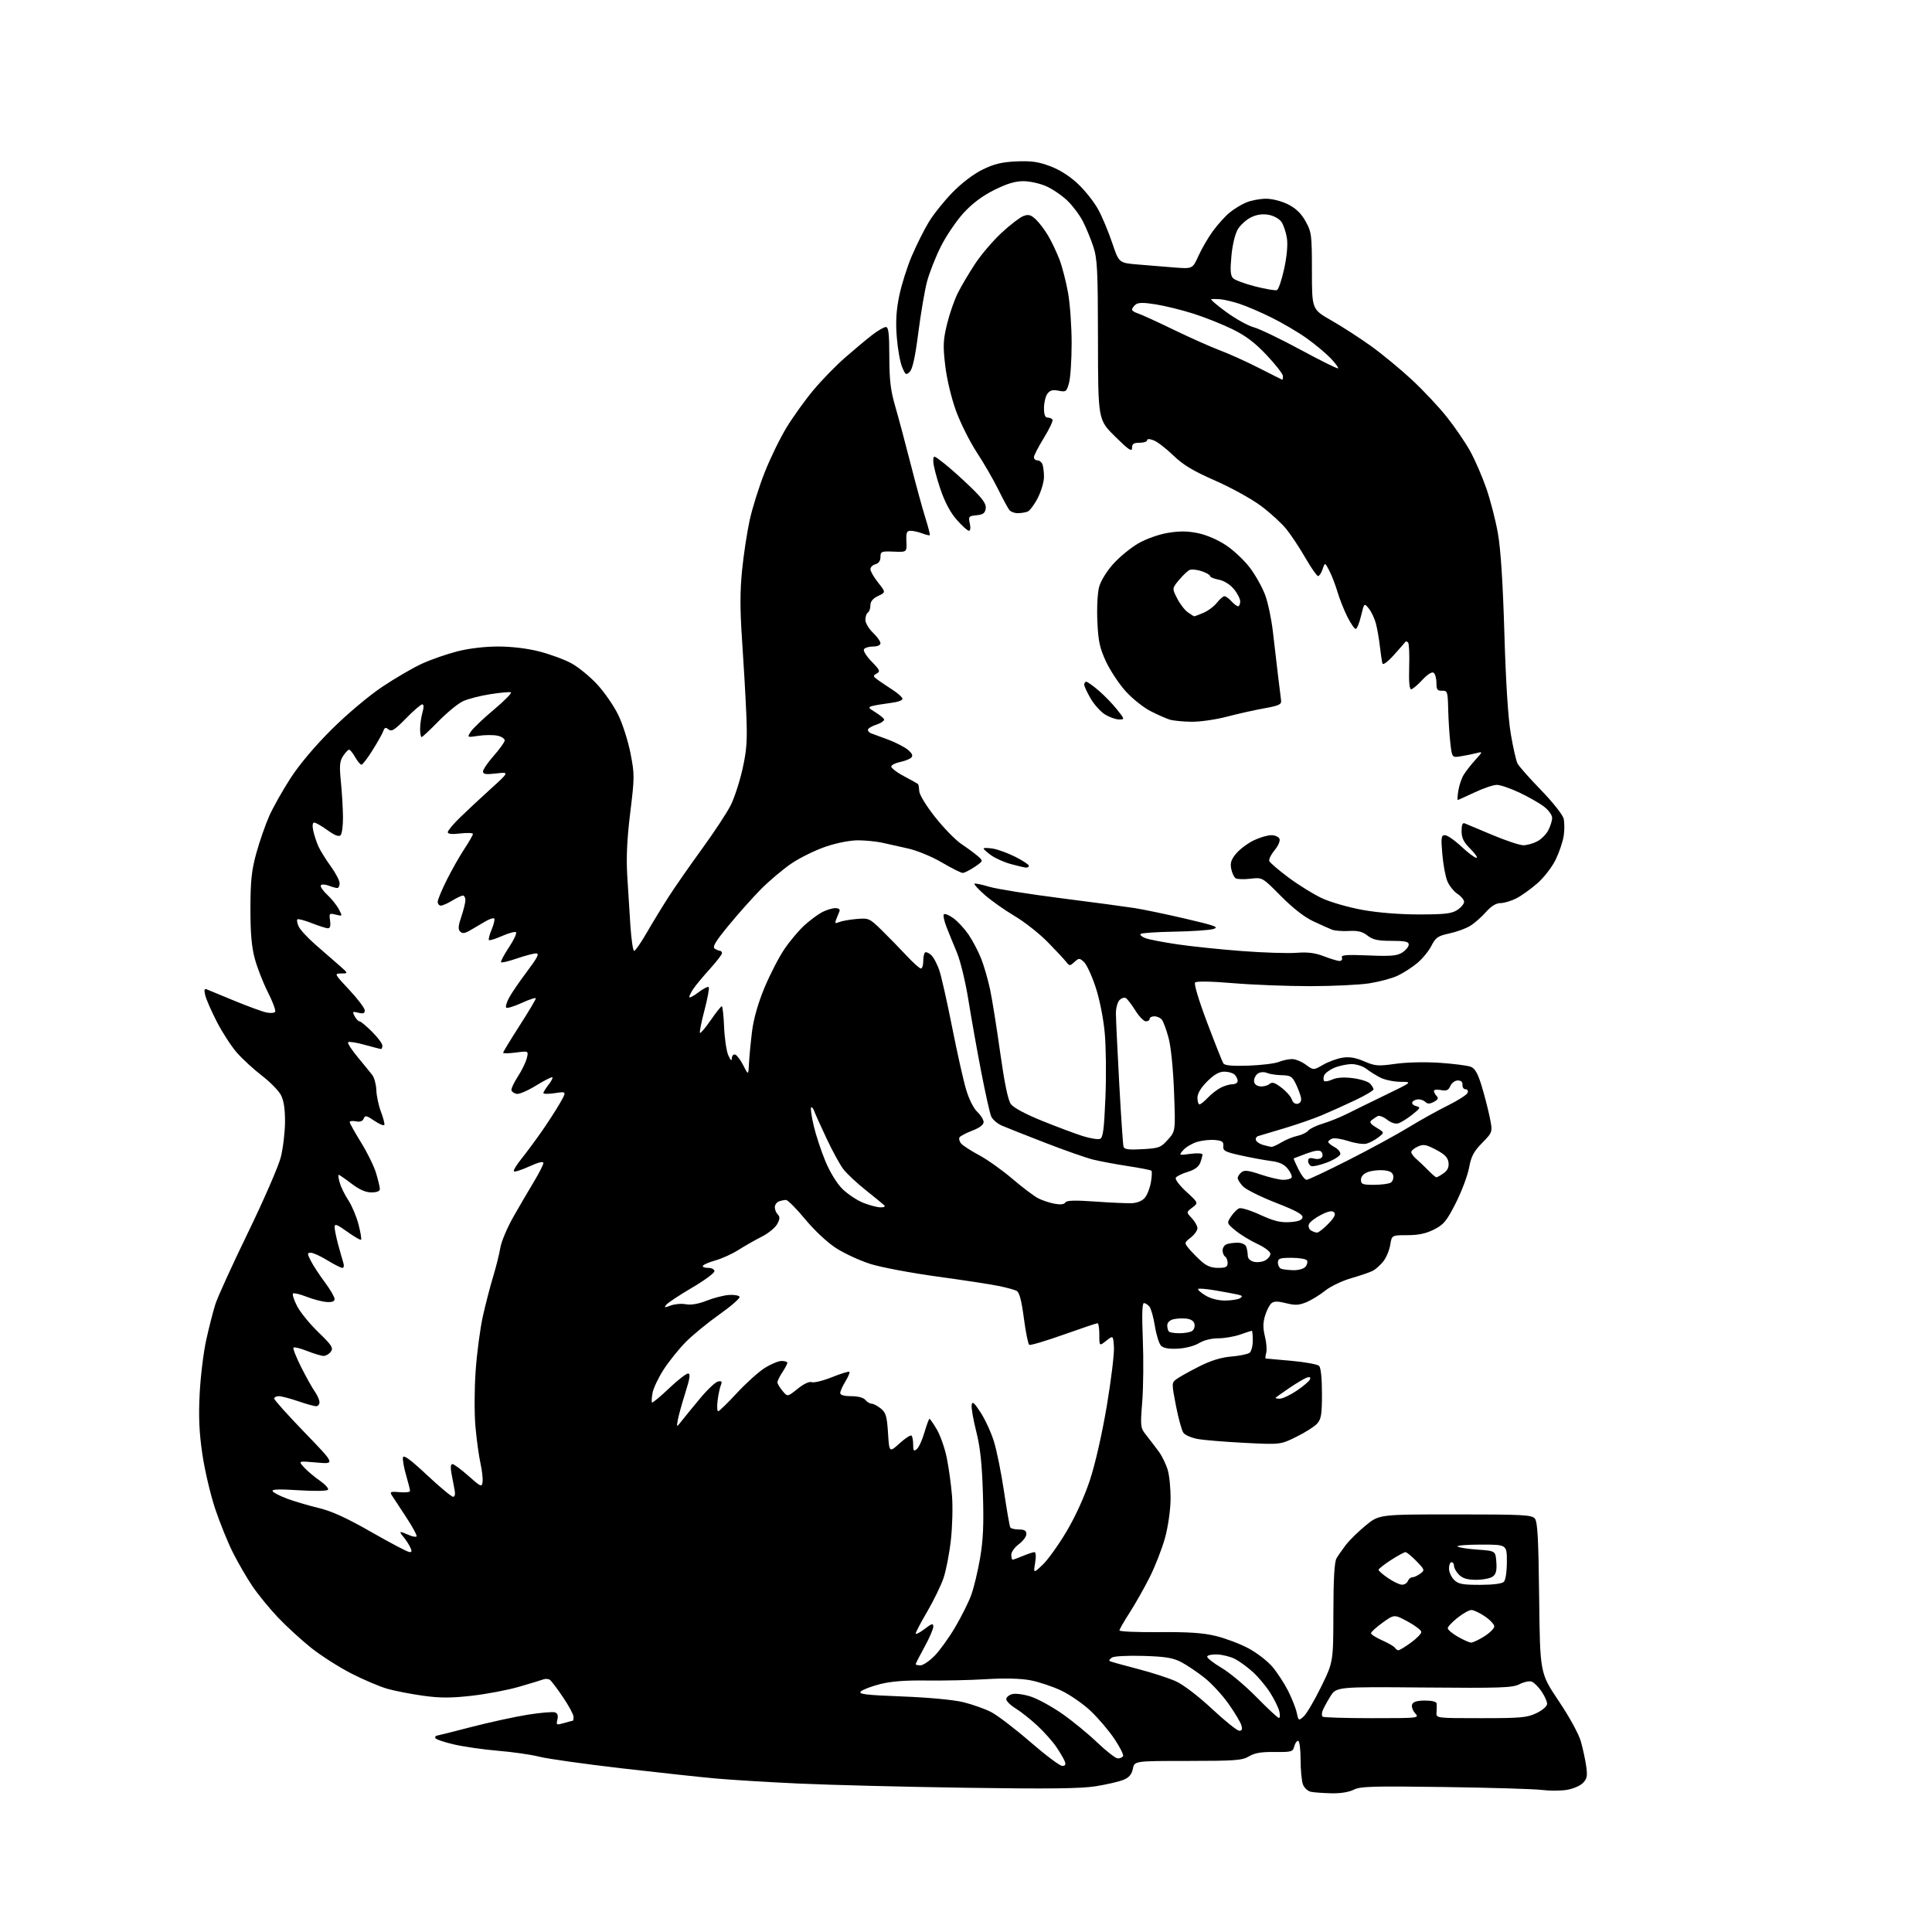 <?xml version="1.0" encoding="UTF-8" standalone="no"?>
<svg 
  version="1.1" 
  xmlns="http://www.w3.org/2000/svg" 
  xmlns:xlink="http://www.w3.org/1999/xlink" 
  xmlns:svg="http://www.w3.org/2000/svg"
  xmlns:rdf="http://www.w3.org/1999/02/22-rdf-syntax-ns#"
  xmlns:cc="http://creativecommons.org/ns#"
  xmlns:dc="http://purl.org/dc/elements/1.1/"
  viewBox="0 0 768 768"
  width="768"
  height="768"
>
<style>svg {background-color: white; }</style>"
<path stroke="none" fill="black" fill-rule="evenodd" d="M529.30,712.86C526.11,712.79 522.46,712.53 521.20,712.29C519.91,712.04 518.47,710.75 517.95,709.36C517.43,707.99 517.00,703.52 517.00,699.43C517.00,695.24 516.57,692.00 516.02,692.00C515.48,692.00 514.78,693.02 514.47,694.26C513.95,696.35 513.38,696.51 506.70,696.44C501.39,696.37 498.71,696.83 496.50,698.17C493.85,699.78 491.03,699.99 472.23,700.00C450.95,700.00 450.95,700.00 450.33,703.11C449.88,705.36 448.84,706.58 446.60,707.51C444.90,708.22 439.95,709.36 435.61,710.06C429.62,711.01 417.02,711.16 383.61,710.66C359.35,710.30 329.60,709.55 317.50,708.99C305.40,708.43 290.55,707.52 284.50,706.98C278.45,706.43 261.57,704.61 247.00,702.92C232.43,701.23 217.80,699.17 214.50,698.34C211.20,697.50 203.78,696.43 198.00,695.96C192.22,695.48 184.24,694.33 180.25,693.40C176.26,692.46 173.00,691.32 173.00,690.85C173.00,690.38 173.20,690.00 173.44,690.00C173.68,690.00 179.86,688.45 187.19,686.55C194.51,684.65 204.70,682.43 209.84,681.61C214.97,680.80 219.84,680.39 220.66,680.70C221.64,681.08 221.95,682.05 221.57,683.57C221.03,685.73 221.18,685.81 224.24,684.93C226.03,684.42 227.60,684.00 227.74,684.00C227.88,684.00 228.00,683.30 228.00,682.45C228.00,681.59 226.12,678.10 223.83,674.70C221.53,671.29 219.17,668.17 218.58,667.76C217.98,667.35 216.82,667.27 216.00,667.58C215.18,667.89 210.82,669.21 206.32,670.52C201.82,671.83 193.35,673.43 187.51,674.09C179.25,675.02 174.95,675.02 168.19,674.08C163.41,673.42 157.03,672.18 154.00,671.33C150.97,670.47 144.48,667.71 139.57,665.19C134.66,662.67 127.46,658.07 123.57,654.95C119.68,651.84 113.77,646.41 110.44,642.90C107.10,639.38 102.55,633.80 100.32,630.50C98.09,627.20 94.61,621.20 92.58,617.16C90.55,613.12 87.36,605.25 85.50,599.66C83.64,594.07 81.36,584.33 80.43,578.00C79.18,569.45 78.90,563.29 79.37,554.00C79.72,547.12 80.90,537.45 82.01,532.50C83.11,527.55 84.72,521.25 85.59,518.50C86.45,515.75 92.29,502.93 98.57,490.00C104.85,477.07 110.72,463.57 111.62,460.00C112.52,456.43 113.27,450.12 113.30,446.00C113.33,440.88 112.81,437.49 111.68,435.31C110.76,433.56 107.36,430.08 104.11,427.59C100.86,425.09 96.40,420.99 94.20,418.49C91.99,415.98 88.40,410.46 86.22,406.22C84.04,401.97 81.95,397.21 81.58,395.62C81.07,393.47 81.22,392.88 82.20,393.29C82.91,393.59 87.86,395.63 93.19,397.83C98.51,400.02 104.21,402.11 105.84,402.46C107.47,402.82 109.07,402.70 109.38,402.19C109.70,401.68 108.39,398.17 106.47,394.38C104.56,390.60 102.21,384.57 101.26,381.00C100.00,376.31 99.53,370.75 99.55,361.00C99.58,349.97 100.01,345.94 101.93,339.00C103.23,334.32 105.54,327.69 107.08,324.25C108.62,320.81 112.43,314.06 115.55,309.25C119.04,303.86 125.30,296.44 131.86,289.93C137.93,283.90 146.54,276.65 151.92,273.04C157.10,269.57 164.26,265.40 167.83,263.78C171.39,262.16 177.69,259.97 181.82,258.92C186.38,257.75 192.72,257.00 198.00,257.00C203.37,257.00 209.63,257.75 214.41,258.98C218.67,260.07 224.40,262.18 227.15,263.68C229.91,265.18 234.49,268.93 237.35,272.01C240.20,275.09 243.96,280.51 245.70,284.06C247.45,287.60 249.66,294.48 250.61,299.35C252.27,307.80 252.27,308.87 250.54,322.95C249.26,333.34 248.91,340.78 249.34,348.10C249.68,353.82 250.25,362.89 250.61,368.25C250.98,373.61 251.64,378.00 252.09,378.00C252.54,378.00 254.80,374.74 257.10,370.75C259.40,366.76 263.31,360.35 265.79,356.50C268.26,352.65 274.21,344.10 279.01,337.50C283.82,330.90 288.96,323.09 290.44,320.15C291.92,317.21 294.05,310.69 295.17,305.65C296.87,298.02 297.11,294.35 296.65,283.50C296.34,276.35 295.59,263.19 294.97,254.25C294.15,242.26 294.15,235.05 294.98,226.75C295.59,220.56 296.95,211.60 297.99,206.84C299.02,202.07 301.71,193.52 303.95,187.84C306.19,182.15 310.15,174.03 312.76,169.78C315.37,165.53 320.16,158.87 323.42,154.98C326.68,151.09 332.30,145.32 335.92,142.16C339.54,138.99 344.36,134.97 346.64,133.20C348.92,131.44 351.40,130.00 352.14,130.00C353.21,130.00 353.50,132.54 353.52,141.75C353.53,151.04 354.02,155.18 355.86,161.50C357.14,165.90 359.90,176.25 362.01,184.50C364.11,192.75 366.75,202.41 367.88,205.96C369.00,209.51 369.77,212.56 369.60,212.74C369.42,212.91 368.06,212.59 366.57,212.03C365.09,211.46 363.03,211.00 362.00,211.00C360.43,211.00 360.15,211.69 360.31,215.25C360.50,219.50 360.50,219.50 355.25,219.28C350.34,219.08 350.00,219.22 350.00,221.42C350.00,222.93 349.28,223.95 348.00,224.29C346.90,224.58 346.00,225.47 346.00,226.27C346.00,227.07 347.38,229.46 349.07,231.59C352.14,235.45 352.14,235.45 349.07,236.91C346.98,237.90 346.00,239.08 346.00,240.62C346.00,241.87 345.55,243.16 345.00,243.50C344.45,243.84 344.00,245.13 344.00,246.37C344.00,247.61 345.35,249.92 347.00,251.50C348.65,253.08 350.00,254.96 350.00,255.69C350.00,256.47 348.82,257.00 347.06,257.00C345.44,257.00 343.81,257.49 343.44,258.09C343.07,258.69 344.44,260.89 346.49,262.98C349.79,266.37 350.01,266.90 348.48,267.75C346.91,268.63 346.96,268.87 349.13,270.40C350.43,271.32 353.04,273.07 354.92,274.29C356.81,275.50 358.52,277.02 358.72,277.65C358.96,278.37 357.11,279.05 353.80,279.47C350.88,279.84 347.67,280.38 346.65,280.67C345.05,281.13 345.21,281.45 347.79,283.02C349.44,284.02 351.06,285.29 351.40,285.84C351.74,286.39 350.44,287.36 348.51,288.00C346.58,288.63 345.00,289.58 345.00,290.11C345.00,290.63 345.56,291.26 346.25,291.50C346.94,291.74 349.98,292.86 353.00,293.99C356.02,295.12 359.58,296.95 360.91,298.06C362.62,299.49 363.01,300.39 362.25,301.15C361.67,301.73 359.71,302.52 357.92,302.88C356.12,303.25 354.49,304.02 354.30,304.60C354.11,305.18 356.32,306.93 359.22,308.48C362.13,310.03 364.68,311.45 364.90,311.64C365.12,311.82 365.34,313.08 365.40,314.44C365.46,315.87 368.15,320.29 371.72,324.81C375.15,329.14 379.87,333.98 382.22,335.55C384.58,337.12 387.49,339.27 388.70,340.33C390.90,342.26 390.90,342.26 387.41,344.63C385.48,345.93 383.36,347.00 382.69,347.00C382.02,347.00 378.33,345.15 374.48,342.89C370.58,340.58 364.64,338.12 361.00,337.30C357.43,336.48 352.70,335.43 350.50,334.95C348.30,334.48 344.10,334.07 341.18,334.04C338.03,334.02 332.78,335.03 328.34,336.52C324.21,337.91 318.05,340.93 314.66,343.22C311.27,345.52 305.80,350.13 302.50,353.46C299.20,356.79 293.41,363.28 289.64,367.88C284.37,374.29 283.09,376.44 284.14,377.11C284.89,377.58 285.84,377.98 286.25,377.98C286.66,377.99 287.00,378.41 287.00,378.92C287.00,379.43 284.83,382.24 282.19,385.17C279.54,388.10 276.61,391.61 275.69,392.97C274.76,394.33 274.00,395.85 274.00,396.34C274.00,396.83 275.60,396.01 277.57,394.52C279.53,393.02 281.40,392.06 281.72,392.39C282.04,392.71 281.29,396.83 280.05,401.55C278.80,406.26 277.99,410.33 278.25,410.58C278.51,410.84 280.43,408.57 282.53,405.53C284.62,402.49 286.60,400.00 286.92,400.00C287.24,400.00 287.65,403.70 287.84,408.22C288.02,412.74 288.77,417.80 289.50,419.47C290.42,421.55 290.86,421.92 290.92,420.67C290.96,419.66 291.56,419.01 292.25,419.22C292.94,419.43 294.40,421.38 295.50,423.55C297.50,427.50 297.50,427.50 297.75,422.50C297.89,419.75 298.44,414.04 298.97,409.82C299.59,404.92 301.37,398.69 303.90,392.61C306.08,387.37 309.65,380.46 311.83,377.26C314.00,374.05 317.61,369.78 319.83,367.77C322.06,365.76 325.24,363.41 326.89,362.56C328.55,361.70 330.87,361.00 332.06,361.00C333.39,361.00 334.02,361.48 333.70,362.25C333.42,362.94 332.85,364.37 332.42,365.42C331.77,367.04 331.96,367.22 333.58,366.54C334.63,366.10 337.75,365.55 340.50,365.31C345.35,364.90 345.65,365.03 350.50,369.78C353.25,372.47 357.67,377.00 360.32,379.84C362.97,382.68 365.56,385.00 366.07,385.00C366.58,385.00 367.00,383.73 367.00,382.17C367.00,380.61 367.30,379.03 367.67,378.66C368.04,378.30 369.14,378.72 370.13,379.62C371.11,380.51 372.60,383.32 373.44,385.87C374.28,388.42 376.57,398.60 378.52,408.50C380.48,418.40 382.95,429.45 384.03,433.06C385.16,436.89 387.02,440.61 388.49,441.99C389.87,443.29 391.00,445.11 391.00,446.04C391.00,447.12 389.38,448.35 386.51,449.44C384.04,450.39 381.75,451.59 381.42,452.12C381.10,452.65 381.38,453.75 382.05,454.56C382.72,455.36 385.92,457.44 389.16,459.17C392.40,460.89 398.35,465.11 402.36,468.54C406.38,471.97 411.00,475.46 412.62,476.30C414.24,477.14 417.19,478.13 419.17,478.50C421.51,478.94 423.02,478.77 423.49,478.01C424.02,477.16 427.19,477.06 435.36,477.64C441.49,478.08 448.07,478.37 450.00,478.28C452.17,478.17 454.13,477.33 455.16,476.05C456.08,474.92 457.13,472.17 457.51,469.93C457.89,467.69 457.98,465.64 457.71,465.38C457.44,465.11 453.23,464.28 448.36,463.54C443.49,462.80 437.25,461.63 434.50,460.95C431.75,460.27 423.20,457.27 415.50,454.28C407.80,451.30 400.03,448.22 398.23,447.44C396.43,446.65 394.53,445.00 394.00,443.76C393.47,442.52 391.68,434.52 390.03,426.00C388.38,417.48 386.10,404.65 384.95,397.50C383.78,390.20 381.75,381.87 380.33,378.50C378.94,375.20 377.07,370.61 376.18,368.31C375.29,366.00 374.85,363.81 375.22,363.45C375.59,363.08 377.26,363.76 378.94,364.96C380.62,366.15 383.33,369.08 384.97,371.45C386.60,373.83 388.87,378.14 390.02,381.04C391.16,383.94 392.77,389.50 393.59,393.40C394.41,397.31 396.22,408.60 397.60,418.50C399.28,430.44 400.69,437.29 401.81,438.86C402.86,440.32 407.54,442.84 414.21,445.54C420.10,447.92 427.37,450.64 430.35,451.59C433.34,452.53 436.45,453.04 437.27,452.72C438.47,452.27 438.90,449.00 439.42,436.33C439.79,427.62 439.66,416.00 439.14,410.50C438.59,404.64 437.08,397.10 435.49,392.30C433.99,387.79 431.92,383.33 430.88,382.40C429.11,380.79 428.89,380.79 427.10,382.41C425.30,384.04 425.13,384.04 423.85,382.39C423.11,381.43 419.80,377.88 416.50,374.51C413.19,371.14 407.25,366.45 403.28,364.10C399.31,361.74 394.01,358.00 391.49,355.78C388.97,353.57 387.11,351.55 387.36,351.31C387.60,351.06 390.21,351.59 393.15,352.48C396.09,353.37 408.85,355.41 421.50,357.02C434.15,358.63 447.43,360.41 451.00,360.97C454.57,361.53 463.73,363.44 471.34,365.22C483.11,367.96 484.75,368.57 482.34,369.29C480.78,369.75 473.78,370.23 466.80,370.35C459.81,370.47 453.79,370.88 453.41,371.26C453.03,371.63 453.88,372.38 455.29,372.92C456.70,373.46 462.50,374.58 468.18,375.41C473.86,376.24 485.40,377.44 493.84,378.07C502.28,378.71 511.96,379.01 515.34,378.76C519.86,378.41 522.78,378.78 526.29,380.14C528.92,381.16 531.72,382.00 532.51,382.00C533.29,382.00 533.71,381.40 533.43,380.67C533.02,379.60 535.06,379.44 543.94,379.80C553.04,380.18 555.40,379.97 557.48,378.60C558.87,377.70 560.00,376.29 560.00,375.48C560.00,374.32 558.52,374.00 553.13,374.00C547.69,374.00 545.72,373.57 543.61,371.91C541.61,370.34 539.78,369.88 536.23,370.08C533.63,370.22 530.60,369.99 529.50,369.56C528.40,369.13 525.02,367.62 522.00,366.20C518.49,364.55 513.84,360.92 509.16,356.18C501.81,348.74 501.81,348.74 497.10,349.30C494.51,349.61 491.86,349.53 491.21,349.13C490.56,348.73 489.76,347.04 489.43,345.38C488.96,343.03 489.40,341.67 491.43,339.26C492.87,337.55 495.98,335.22 498.34,334.08C500.70,332.94 503.85,332.00 505.35,332.00C506.84,332.00 508.32,332.67 508.63,333.49C508.95,334.30 508.05,336.34 506.64,338.01C505.24,339.69 504.30,341.60 504.56,342.28C504.83,342.95 508.30,345.92 512.27,348.88C516.25,351.84 522.20,355.52 525.50,357.06C528.80,358.60 536.00,360.68 541.50,361.68C547.72,362.81 556.24,363.50 564.04,363.50C574.37,363.50 577.07,363.19 579.29,361.73C580.78,360.75 582.00,359.30 582.00,358.50C582.00,357.70 580.81,356.27 579.36,355.32C577.91,354.37 576.11,352.11 575.35,350.30C574.59,348.49 573.69,343.63 573.34,339.50C572.78,332.88 572.90,332.00 574.40,332.00C575.33,332.00 578.25,334.02 580.90,336.50C583.54,338.98 586.24,341.00 586.89,341.00C587.54,341.00 586.48,339.41 584.53,337.47C581.81,334.74 581.00,333.12 581.00,330.36C581.00,327.89 581.39,326.95 582.25,327.30C582.94,327.58 587.89,329.66 593.24,331.91C598.60,334.16 604.14,336.00 605.54,336.00C606.95,336.00 609.42,335.32 611.03,334.48C612.65,333.65 614.65,331.65 615.48,330.03C616.32,328.42 617.00,326.20 617.00,325.10C617.00,324.00 615.54,321.99 613.75,320.63C611.96,319.26 607.58,316.77 604.00,315.07C600.42,313.38 596.38,312.00 595.00,312.00C593.62,312.00 589.65,313.35 586.16,315.00C582.67,316.65 579.66,318.00 579.47,318.00C579.28,318.00 579.39,316.31 579.72,314.25C580.05,312.19 581.00,309.38 581.84,308.00C582.68,306.62 584.74,303.98 586.43,302.11C589.48,298.74 589.48,298.73 587.00,299.36C585.62,299.71 582.86,300.28 580.85,300.61C577.20,301.22 577.20,301.22 576.53,295.36C576.16,292.14 575.78,286.12 575.68,282.00C575.51,274.92 575.38,274.50 573.25,274.58C571.36,274.65 571.00,274.14 571.00,271.39C571.00,269.59 570.48,267.80 569.84,267.40C569.16,266.98 567.29,268.20 565.33,270.34C563.48,272.35 561.50,274.00 560.93,274.00C560.26,274.00 559.99,270.78 560.17,265.06C560.33,260.14 560.13,255.79 559.73,255.39C559.33,254.99 558.88,254.85 558.73,255.08C558.58,255.31 556.54,257.64 554.20,260.26C551.73,263.02 549.78,264.49 549.55,263.76C549.34,263.07 548.88,260.02 548.53,257.00C548.19,253.97 547.47,249.86 546.94,247.84C546.41,245.83 545.14,243.16 544.13,241.91C542.29,239.64 542.29,239.64 541.04,244.82C540.36,247.67 539.40,250.00 538.92,250.00C538.43,250.00 536.95,247.86 535.63,245.25C534.31,242.64 532.54,238.20 531.70,235.38C530.87,232.56 529.40,228.74 528.43,226.88C526.68,223.50 526.68,223.50 525.76,226.25C525.25,227.76 524.44,229.00 523.96,229.00C523.48,229.00 521.20,225.74 518.90,221.75C516.60,217.76 513.20,212.62 511.35,210.33C509.50,208.03 504.98,203.89 501.29,201.13C497.60,198.37 489.39,193.83 483.04,191.05C474.21,187.17 470.30,184.81 466.37,181.01C463.55,178.28 460.07,175.60 458.62,175.05C456.93,174.40 456.00,174.40 456.00,175.02C456.00,175.56 454.65,176.00 453.00,176.00C450.63,176.00 450.00,176.44 450.00,178.08C450.00,179.74 448.62,178.81 443.25,173.51C436.50,166.86 436.50,166.86 436.46,135.18C436.43,107.28 436.20,102.84 434.60,98.00C433.60,94.97 431.74,90.47 430.47,88.00C429.21,85.53 426.45,81.84 424.34,79.80C422.23,77.77 418.48,75.19 416.00,74.08C413.52,72.96 409.42,72.03 406.88,72.02C403.57,72.01 400.28,73.00 395.20,75.53C390.45,77.91 386.46,80.91 383.00,84.69C380.18,87.78 376.13,93.76 374.00,97.99C371.88,102.22 369.39,108.57 368.47,112.09C367.55,115.62 366.01,124.72 365.03,132.33C363.82,141.82 362.76,146.67 361.66,147.77C360.19,149.24 359.93,149.09 358.60,145.88C357.79,143.96 356.84,138.59 356.48,133.94C356.00,127.79 356.27,123.33 357.48,117.50C358.39,113.10 360.64,105.98 362.49,101.68C364.33,97.38 367.34,91.37 369.17,88.33C371.00,85.29 375.23,79.99 378.57,76.56C382.24,72.79 386.98,69.18 390.57,67.42C395.15,65.17 398.21,64.43 404.00,64.16C409.92,63.90 412.76,64.30 417.47,66.07C421.29,67.50 425.30,70.06 428.56,73.15C431.37,75.80 434.96,80.35 436.54,83.24C438.12,86.13 440.62,92.10 442.10,96.50C444.79,104.50 444.79,104.50 452.14,105.13C456.19,105.48 462.78,106.02 466.79,106.33C474.07,106.89 474.07,106.89 476.42,101.69C477.71,98.84 480.28,94.42 482.13,91.88C483.99,89.34 486.92,86.07 488.66,84.62C490.40,83.16 493.42,81.30 495.38,80.49C497.33,79.67 500.88,79.00 503.26,79.00C505.75,79.00 509.46,79.95 512.04,81.25C515.17,82.83 517.25,84.85 519.00,88.00C521.36,92.25 521.50,93.36 521.51,107.74C521.51,122.98 521.51,122.98 529.27,127.40C533.54,129.83 540.63,134.42 545.04,137.59C549.45,140.77 556.73,146.77 561.21,150.93C565.70,155.09 571.96,161.77 575.14,165.76C578.32,169.76 582.47,175.83 584.37,179.26C586.27,182.69 589.16,189.32 590.79,194.00C592.43,198.68 594.52,206.78 595.44,212.00C596.56,218.32 597.42,231.62 598.01,251.73C598.59,271.32 599.49,285.41 600.56,291.73C601.47,297.11 602.67,302.40 603.23,303.50C603.80,304.60 607.99,309.35 612.56,314.05C617.13,318.75 621.17,323.84 621.55,325.35C621.93,326.86 621.95,329.99 621.59,332.30C621.23,334.61 619.80,338.85 618.41,341.71C617.02,344.58 613.78,348.79 611.19,351.07C608.61,353.34 604.83,356.06 602.79,357.10C600.75,358.15 597.90,359.00 596.45,359.00C594.70,359.00 592.78,360.19 590.67,362.57C588.93,364.54 586.12,367.00 584.43,368.04C582.74,369.09 579.01,370.45 576.15,371.06C571.59,372.04 570.71,372.64 569.00,375.99C567.93,378.09 565.37,381.20 563.31,382.90C561.25,384.60 557.75,386.84 555.53,387.88C553.31,388.92 548.26,390.27 544.31,390.89C540.35,391.50 529.78,392.01 520.81,392.01C511.84,392.02 498.08,391.49 490.24,390.83C481.39,390.09 475.63,389.99 475.08,390.56C474.56,391.12 476.51,397.63 479.87,406.50C482.98,414.75 485.88,422.05 486.30,422.71C486.84,423.56 489.86,423.83 496.29,423.61C501.35,423.43 506.77,422.77 508.32,422.14C509.86,421.51 512.24,421.00 513.61,421.00C514.97,421.00 517.44,422.01 519.10,423.24C522.13,425.47 522.13,425.47 525.96,423.26C528.07,422.05 531.53,420.78 533.65,420.45C536.40,420.01 538.87,420.43 542.29,421.90C546.65,423.78 547.80,423.87 554.79,422.88C559.31,422.25 566.60,422.09 572.43,422.49C577.89,422.87 583.38,423.57 584.62,424.05C586.29,424.68 587.42,426.62 588.89,431.39C589.99,434.95 591.46,440.60 592.15,443.94C593.40,450.01 593.40,450.01 589.21,454.29C585.82,457.74 584.81,459.65 583.97,464.23C583.39,467.34 581.02,473.63 578.71,478.20C575.05,485.41 573.91,486.80 570.04,488.75C566.85,490.36 563.82,491.00 559.42,491.00C553.26,491.00 553.26,491.00 552.64,494.85C552.30,496.97 551.08,499.89 549.93,501.36C548.79,502.82 546.92,504.51 545.78,505.12C544.64,505.73 540.77,507.06 537.17,508.09C533.57,509.12 528.91,511.35 526.80,513.04C524.70,514.73 521.34,516.80 519.33,517.63C516.37,518.87 514.85,518.95 511.24,518.04C507.92,517.20 506.45,517.21 505.40,518.08C504.64,518.72 503.50,520.95 502.87,523.05C502.03,525.85 502.02,528.01 502.82,531.22C503.43,533.62 503.66,536.57 503.34,537.79C503.03,539.01 502.93,540.02 503.13,540.04C503.34,540.06 507.94,540.47 513.37,540.95C518.79,541.44 523.74,542.35 524.37,542.97C525.06,543.67 525.50,547.95 525.50,553.95C525.50,562.26 525.20,564.13 523.57,565.92C522.51,567.09 518.80,569.45 515.32,571.16C508.99,574.28 508.99,574.28 494.74,573.56C486.91,573.16 478.50,572.47 476.05,572.01C473.61,571.56 471.07,570.46 470.42,569.56C469.77,568.67 468.44,563.84 467.46,558.82C465.74,549.92 465.74,549.66 467.60,548.27C468.64,547.48 472.63,545.25 476.45,543.31C481.26,540.86 485.26,539.61 489.45,539.25C492.78,538.97 496.06,538.29 496.75,537.74C497.44,537.20 498.00,535.01 498.00,532.88C498.00,530.74 497.83,529.00 497.63,529.00C497.42,529.00 495.34,529.67 493.00,530.50C490.66,531.33 486.72,532.00 484.24,532.00C481.55,532.00 478.48,532.77 476.62,533.92C474.84,535.02 471.24,535.95 468.23,536.11C464.66,536.30 462.50,535.92 461.53,534.94C460.75,534.15 459.65,530.64 459.09,527.15C458.54,523.66 457.56,520.17 456.92,519.40C456.28,518.63 455.29,518.00 454.72,518.00C454.03,518.00 453.89,522.73 454.28,532.25C454.61,540.09 454.51,551.23 454.07,557.00C453.26,567.39 453.28,567.54 455.88,570.80C457.32,572.62 459.51,575.50 460.75,577.20C461.99,578.91 463.55,582.15 464.21,584.40C464.87,586.66 465.37,591.90 465.32,596.06C465.27,600.37 464.32,606.93 463.11,611.34C461.94,615.59 459.20,622.62 457.02,626.96C454.84,631.30 451.24,637.65 449.03,641.08C446.81,644.51 445.00,647.68 445.00,648.12C445.00,648.57 452.09,648.88 460.75,648.80C472.51,648.70 478.25,649.09 483.40,650.35C487.19,651.28 492.96,653.46 496.22,655.20C499.48,656.94 503.73,660.19 505.67,662.43C507.60,664.67 510.43,668.98 511.97,672.00C513.50,675.02 515.08,678.99 515.47,680.82C516.18,684.08 516.23,684.11 518.23,682.32C519.35,681.32 522.46,676.04 525.14,670.59C530.00,660.68 530.00,660.68 530.04,641.09C530.06,627.57 530.45,620.87 531.29,619.46C531.95,618.33 533.62,615.94 535.00,614.13C536.37,612.32 539.91,608.85 542.86,606.42C548.23,602.00 548.23,602.00 578.49,602.00C605.41,602.00 608.91,602.18 610.13,603.65C611.21,604.95 611.57,611.72 611.84,635.20C612.18,665.09 612.18,665.09 619.58,676.13C623.90,682.55 627.60,689.32 628.44,692.33C629.24,695.17 630.19,699.59 630.55,702.15C631.09,706.03 630.86,707.14 629.17,708.83C628.06,709.94 625.12,711.16 622.65,711.53C620.18,711.90 615.76,711.90 612.83,711.52C609.90,711.15 592.56,710.63 574.30,710.37C545.63,709.96 540.68,710.11 538.10,711.45C536.27,712.39 532.83,712.95 529.30,712.86zM422.22,701.97C423.44,701.99 423.75,701.49 423.30,700.25C422.95,699.29 421.44,696.70 419.95,694.50C418.46,692.30 415.05,688.46 412.37,685.97C409.69,683.48 405.81,680.40 403.75,679.14C401.69,677.87 400.00,676.21 400.00,675.44C400.00,674.67 401.10,673.76 402.45,673.42C403.80,673.08 407.14,673.55 409.87,674.46C412.60,675.36 418.14,678.40 422.17,681.20C426.20,684.00 432.49,689.15 436.15,692.65C439.81,696.14 443.50,699.00 444.34,699.00C445.19,699.00 446.13,698.60 446.44,698.11C446.74,697.61 445.21,694.54 443.03,691.29C440.86,688.03 436.59,683.01 433.55,680.13C430.51,677.26 425.18,673.58 421.72,671.96C418.26,670.34 412.74,668.51 409.46,667.91C405.72,667.21 399.21,667.06 392.00,667.50C385.68,667.89 375.01,668.12 368.31,668.03C359.86,667.91 354.18,668.35 349.81,669.47C346.34,670.36 342.91,671.67 342.19,672.38C341.12,673.45 344.06,673.81 358.69,674.37C369.33,674.78 379.12,675.70 383.00,676.66C386.57,677.54 391.52,679.30 394.00,680.57C396.48,681.85 403.45,687.17 409.50,692.41C415.55,697.65 421.27,701.95 422.22,701.97zM492.62,688.00C493.73,688.00 493.95,687.40 493.44,685.75C493.06,684.51 490.75,680.67 488.30,677.21C485.85,673.75 481.55,669.11 478.74,666.89C475.93,664.67 471.81,661.90 469.57,660.72C466.30,659.01 463.34,658.52 454.50,658.25C448.30,658.06 442.86,658.35 442.03,658.90C441.22,659.45 440.77,660.06 441.03,660.27C441.29,660.48 446.20,661.86 451.94,663.34C457.68,664.82 464.67,667.07 467.47,668.36C470.43,669.71 476.45,674.31 481.83,679.34C486.93,684.11 491.79,688.00 492.62,688.00zM508.36,682.91C508.83,682.96 508.91,681.76 508.54,680.25C508.16,678.74 506.51,675.39 504.86,672.80C503.21,670.22 500.12,666.53 497.99,664.61C495.86,662.69 492.70,660.38 490.98,659.49C489.25,658.59 486.09,657.78 483.96,657.68C481.83,657.58 479.99,657.95 479.88,658.50C479.76,659.05 482.33,661.08 485.58,663.00C488.84,664.92 495.10,670.17 499.50,674.66C503.90,679.15 507.89,682.86 508.36,682.91zM545.32,683.00C564.13,683.00 564.29,682.98 562.53,681.04C561.56,679.96 561.02,678.38 561.35,677.54C561.76,676.47 563.31,676.00 566.47,676.00C569.37,676.00 571.04,676.45 571.11,677.25C571.17,677.94 571.14,679.51 571.04,680.75C570.86,683.00 570.86,683.00 588.74,683.00C604.65,683.00 607.09,682.78 610.81,680.98C613.24,679.80 615.00,678.25 615.00,677.29C615.00,676.37 613.99,674.13 612.75,672.31C611.51,670.49 609.73,668.75 608.80,668.45C607.86,668.14 605.70,668.62 603.99,669.51C601.26,670.92 596.51,671.08 566.03,670.81C531.19,670.50 531.19,670.50 528.74,674.50C527.39,676.70 526.03,679.24 525.71,680.15C525.40,681.06 525.41,682.07 525.74,682.40C526.06,682.73 534.88,683.00 545.32,683.00zM365.89,662.00C366.92,662.00 369.44,660.31 371.47,658.25C373.50,656.19 377.16,651.12 379.60,647.00C382.04,642.88 384.91,637.15 385.99,634.29C387.06,631.42 388.68,624.74 389.59,619.44C390.84,612.09 391.11,605.95 390.72,593.65C390.35,581.78 389.65,575.25 388.07,569.02C386.89,564.36 386.07,559.63 386.24,558.52C386.50,556.90 387.22,557.50 389.82,561.50C391.61,564.25 393.98,569.42 395.10,573.00C396.22,576.58 398.02,585.54 399.12,592.93C400.21,600.31 401.33,606.72 401.61,607.18C401.89,607.63 403.44,608.00 405.06,608.00C407.23,608.00 408.00,608.47 408.00,609.81C408.00,610.81 406.65,612.62 405.00,613.84C403.35,615.06 402.00,616.95 402.00,618.03C402.00,619.11 402.24,620.00 402.53,620.00C402.82,620.00 404.68,619.33 406.65,618.50C408.63,617.67 410.68,617.00 411.21,617.00C411.79,617.00 411.90,618.71 411.48,621.25C410.79,625.50 410.79,625.50 414.49,622.00C416.52,620.08 420.79,614.12 423.97,608.77C427.53,602.77 431.10,594.91 433.29,588.27C435.38,581.92 438.12,569.84 439.98,558.82C441.70,548.55 442.98,538.04 442.81,535.47C442.50,530.80 442.50,530.80 439.75,532.97C437.00,535.15 437.00,535.15 437.00,530.57C437.00,528.06 436.68,526.00 436.28,526.00C435.89,526.00 429.80,528.05 422.76,530.55C415.72,533.05 409.60,534.87 409.15,534.59C408.70,534.32 407.73,529.54 407.00,523.99C406.04,516.75 405.21,513.67 404.08,513.11C403.21,512.68 400.02,511.81 397.00,511.19C393.98,510.56 383.00,508.88 372.61,507.46C362.22,506.04 350.26,503.78 346.03,502.45C341.80,501.11 335.65,498.28 332.36,496.15C328.84,493.88 323.77,489.13 320.05,484.64C316.58,480.44 313.15,477.00 312.45,477.00C311.74,477.00 310.45,477.27 309.58,477.61C308.71,477.94 308.00,478.98 308.00,479.91C308.00,480.84 308.53,482.13 309.18,482.78C310.09,483.69 310.04,484.57 308.96,486.57C308.19,488.01 305.43,490.27 302.82,491.59C300.21,492.91 296.05,495.28 293.56,496.86C291.07,498.44 286.99,500.30 284.49,501.00C281.99,501.70 279.71,502.66 279.42,503.14C279.12,503.61 280.03,504.00 281.44,504.00C282.90,504.00 284.00,504.57 284.00,505.33C284.00,506.06 279.97,509.03 275.05,511.91C270.13,514.80 265.57,517.82 264.91,518.61C263.87,519.86 264.11,519.91 266.59,518.97C268.18,518.36 270.90,518.13 272.64,518.46C274.67,518.84 277.60,518.34 280.88,517.05C283.68,515.94 287.67,514.92 289.74,514.77C291.81,514.62 293.72,514.95 293.99,515.50C294.25,516.05 290.65,519.20 285.99,522.50C281.32,525.80 275.28,530.75 272.57,533.50C269.86,536.25 265.93,541.14 263.84,544.37C261.75,547.60 259.76,551.78 259.40,553.67C259.05,555.55 258.95,557.28 259.18,557.51C259.41,557.74 262.42,555.25 265.87,551.97C269.32,548.69 272.75,546.00 273.49,546.00C274.54,546.00 274.28,547.78 272.40,553.75C271.05,558.01 269.72,562.85 269.43,564.50C268.90,567.50 268.90,567.50 271.20,564.56C272.47,562.95 275.78,558.90 278.57,555.56C281.35,552.23 284.46,549.34 285.46,549.15C286.90,548.87 287.13,549.20 286.54,550.65C286.12,551.67 285.55,554.41 285.26,556.75C284.97,559.09 285.07,561.00 285.48,561.00C285.89,561.00 289.21,557.77 292.86,553.82C296.51,549.88 301.50,545.38 303.95,543.82C306.39,542.27 309.43,541.00 310.70,541.00C311.96,541.00 313.00,541.34 312.99,541.75C312.99,542.16 312.09,543.85 311.00,545.50C309.91,547.15 309.03,548.95 309.04,549.50C309.05,550.05 309.96,551.58 311.06,552.90C313.06,555.29 313.06,555.29 317.08,552.06C319.51,550.10 321.72,549.06 322.68,549.43C323.55,549.76 327.17,548.87 330.72,547.45C334.28,546.02 337.40,545.07 337.65,545.32C337.90,545.57 337.19,547.29 336.06,549.14C334.93,550.99 334.01,553.06 334.00,553.75C334.00,554.56 335.54,555.00 338.38,555.00C341.05,555.00 343.24,555.58 344.00,556.50C344.68,557.33 345.81,558.00 346.51,558.00C347.21,558.00 348.84,558.86 350.14,559.91C352.16,561.54 352.57,562.96 353.00,569.64C353.50,577.46 353.50,577.46 357.60,573.75C359.86,571.71 361.99,570.33 362.35,570.68C362.71,571.04 363.00,572.66 363.00,574.29C363.00,576.76 363.24,577.05 364.45,576.04C365.25,575.38 366.62,572.40 367.48,569.42C368.35,566.44 369.25,564.00 369.49,564.00C369.72,564.00 371.05,565.93 372.43,568.28C373.81,570.64 375.58,575.70 376.36,579.53C377.14,583.37 378.07,590.10 378.43,594.50C378.79,598.90 378.59,606.89 377.98,612.25C377.38,617.62 376.06,624.43 375.04,627.38C374.02,630.34 371.12,636.29 368.60,640.61C366.07,644.93 364.00,648.86 364.00,649.35C364.00,649.84 365.57,649.04 367.50,647.57C370.44,645.33 371.00,645.17 371.00,646.62C371.00,647.56 369.43,651.20 367.50,654.70C365.57,658.20 364.00,661.28 364.00,661.53C364.00,661.79 364.85,662.00 365.89,662.00zM555.91,656.00C556.34,656.00 558.57,654.65 560.85,652.99C563.13,651.34 565.00,649.43 565.00,648.74C564.99,648.06 562.57,646.20 559.62,644.60C554.24,641.70 554.24,641.70 549.62,645.02C547.08,646.85 545.00,648.74 545.00,649.23C545.00,649.71 547.01,651.00 549.46,652.08C551.91,653.17 554.19,654.49 554.52,655.03C554.85,655.56 555.47,656.00 555.91,656.00zM584.77,652.96C585.47,652.98 587.83,651.87 590.02,650.49C592.21,649.11 594.00,647.32 594.00,646.52C594.00,645.73 592.32,643.93 590.27,642.54C588.22,641.14 585.80,640.00 584.91,640.00C584.01,640.00 581.53,641.39 579.39,643.09C577.25,644.79 575.50,646.66 575.50,647.25C575.50,647.84 577.30,649.35 579.50,650.62C581.70,651.88 584.07,652.93 584.77,652.96zM557.28,629.94C558.26,629.97 559.32,629.33 559.64,628.50C559.95,627.67 560.75,627.00 561.42,627.00C562.08,627.00 563.49,626.36 564.56,625.57C566.44,624.19 566.39,624.02 563.05,620.57C561.16,618.61 559.20,617.00 558.69,617.00C558.19,617.00 555.58,618.43 552.89,620.17C550.20,621.91 548.00,623.65 548.00,624.03C548.00,624.42 549.69,625.89 551.75,627.30C553.81,628.72 556.30,629.91 557.28,629.94zM588.30,630.00C593.42,630.00 597.06,629.54 597.80,628.80C598.50,628.10 599.00,624.76 599.00,620.80C599.00,614.00 599.00,614.00 588.83,614.00C583.24,614.00 579.00,614.34 579.41,614.75C579.82,615.16 583.39,615.73 587.33,616.00C594.50,616.50 594.50,616.50 594.82,620.96C595.06,624.32 594.70,625.75 593.38,626.71C592.41,627.42 589.45,628.00 586.81,628.00C583.33,628.00 581.45,627.45 580.00,626.00C578.90,624.90 578.00,623.33 578.00,622.50C578.00,621.67 577.55,621.00 577.00,621.00C576.45,621.00 576.00,622.12 576.00,623.50C576.00,624.88 576.90,626.90 578.00,628.00C579.68,629.68 581.33,630.00 588.30,630.00zM162.79,616.98C163.80,617.00 163.82,616.52 162.91,614.75C162.27,613.51 161.06,611.71 160.22,610.75C159.38,609.79 158.96,609.00 159.30,609.00C159.63,609.00 161.05,609.52 162.46,610.16C163.86,610.80 165.27,611.07 165.58,610.75C165.89,610.44 163.96,606.87 161.28,602.83C158.60,598.78 156.03,594.86 155.57,594.12C154.91,593.04 155.59,592.85 158.87,593.16C161.14,593.38 163.00,593.16 163.00,592.68C163.00,592.20 162.29,589.37 161.43,586.40C160.56,583.42 160.00,580.25 160.18,579.35C160.41,578.18 163.12,580.16 169.74,586.36C174.81,591.11 179.48,595.00 180.11,595.00C180.82,595.00 181.04,593.96 180.71,592.25C180.41,590.74 179.85,587.81 179.47,585.75C179.02,583.31 179.15,582.00 179.86,582.00C180.45,582.00 183.31,584.11 186.22,586.70C191.13,591.07 191.52,591.24 191.82,589.16C192.00,587.93 191.63,584.58 191.00,581.71C190.36,578.85 189.46,572.29 189.00,567.14C188.53,561.86 188.57,552.15 189.08,544.85C189.59,537.73 190.88,527.99 191.95,523.21C193.02,518.42 194.85,511.35 196.02,507.50C197.20,503.65 198.48,498.48 198.89,496.00C199.29,493.52 201.68,487.90 204.19,483.50C206.70,479.10 210.39,472.80 212.38,469.50C214.37,466.20 216.00,462.96 216.00,462.31C216.00,461.54 213.99,462.03 210.44,463.66C207.38,465.06 204.61,465.95 204.29,465.63C203.98,465.31 205.27,463.13 207.17,460.78C209.07,458.42 212.67,453.57 215.17,450.00C217.67,446.43 220.97,441.33 222.50,438.67C225.29,433.83 225.29,433.83 220.64,434.53C218.09,434.91 216.00,434.91 216.00,434.52C216.00,434.13 216.91,432.66 218.01,431.26C219.12,429.85 219.83,428.49 219.58,428.25C219.33,428.00 216.44,429.46 213.15,431.49C209.86,433.52 206.38,435.03 205.42,434.84C204.45,434.65 203.51,434.03 203.32,433.45C203.12,432.87 204.27,430.39 205.85,427.95C207.44,425.50 209.05,422.20 209.42,420.61C210.11,417.73 210.11,417.73 205.05,418.40C202.27,418.77 200.00,418.80 200.00,418.48C200.00,418.16 202.93,413.34 206.50,407.77C210.07,402.21 213.00,397.31 213.00,396.88C213.00,396.46 210.50,397.26 207.44,398.66C204.38,400.06 201.58,400.92 201.23,400.56C200.88,400.21 201.40,398.42 202.38,396.59C203.37,394.75 206.59,390.05 209.54,386.13C213.70,380.60 214.50,379.00 213.11,379.00C212.12,379.00 208.69,379.90 205.49,381.00C202.29,382.10 199.45,382.79 199.18,382.52C198.92,382.25 200.33,379.57 202.33,376.56C204.32,373.55 205.57,370.85 205.09,370.55C204.61,370.26 202.11,370.95 199.53,372.09C196.95,373.23 194.62,373.95 194.36,373.69C194.10,373.43 194.59,371.52 195.45,369.45C196.32,367.39 196.77,365.43 196.45,365.12C196.13,364.80 194.55,365.32 192.94,366.27C191.32,367.22 188.67,368.78 187.04,369.74C184.79,371.07 183.81,371.21 182.92,370.32C182.04,369.44 182.15,368.02 183.38,364.40C184.27,361.78 185.00,358.82 185.00,357.82C185.00,356.82 184.56,356.00 184.02,356.00C183.49,356.00 181.57,356.90 179.77,358.00C177.97,359.09 175.94,359.99 175.25,360.00C174.56,360.00 174.00,359.31 174.00,358.48C174.00,357.64 175.63,353.70 177.63,349.73C179.62,345.75 182.77,340.20 184.63,337.40C186.48,334.59 188.00,331.94 188.00,331.51C188.00,331.08 185.75,330.99 183.00,331.31C179.68,331.71 178.00,331.54 178.00,330.81C178.00,330.21 180.14,327.63 182.75,325.08C185.36,322.53 190.88,317.38 195.00,313.65C202.50,306.85 202.50,306.85 197.25,307.46C193.14,307.94 192.00,307.77 192.00,306.68C192.00,305.91 193.90,303.13 196.21,300.50C198.53,297.86 200.51,295.13 200.62,294.41C200.72,293.70 199.46,292.82 197.81,292.46C196.16,292.10 192.75,292.11 190.23,292.49C185.64,293.18 185.64,293.18 187.16,290.84C188.00,289.55 192.16,285.58 196.41,282.02C200.65,278.46 203.66,275.39 203.08,275.19C202.50,275.00 198.79,275.34 194.84,275.96C190.88,276.57 186.04,277.82 184.07,278.73C182.11,279.64 177.73,283.22 174.34,286.69C170.95,290.16 167.92,293.00 167.59,293.00C167.27,293.00 167.00,291.53 167.00,289.74C167.00,287.95 167.42,285.03 167.93,283.24C168.54,281.10 168.51,280.00 167.84,280.00C167.28,280.00 164.37,282.51 161.37,285.59C156.90,290.16 155.65,290.96 154.47,289.98C153.31,289.01 152.89,289.14 152.36,290.64C151.99,291.66 150.07,295.08 148.09,298.23C146.12,301.38 144.14,303.97 143.70,303.98C143.27,303.99 142.14,302.65 141.20,301.01C140.27,299.36 139.17,298.01 138.77,298.01C138.37,298.00 137.30,299.14 136.39,300.52C135.02,302.61 134.87,304.37 135.51,310.77C135.93,315.02 136.31,321.31 136.34,324.75C136.38,328.18 135.95,331.45 135.38,332.02C134.68,332.72 133.04,332.08 130.19,330.02C127.89,328.36 125.53,327.00 124.93,327.00C124.23,327.00 124.09,328.15 124.53,330.25C124.92,332.04 125.84,334.85 126.59,336.50C127.35,338.15 129.54,341.69 131.48,344.36C133.42,347.03 135.00,350.07 135.00,351.11C135.00,352.15 134.58,353.00 134.07,353.00C133.55,353.00 131.99,352.57 130.60,352.04C129.18,351.50 127.83,351.46 127.53,351.95C127.23,352.43 128.37,354.10 130.06,355.66C131.75,357.22 133.82,359.80 134.66,361.38C136.19,364.26 136.19,364.26 133.47,363.58C130.91,362.94 130.78,363.07 131.21,365.95C131.51,368.00 131.23,369.00 130.36,369.00C129.65,369.00 126.75,368.08 123.91,366.96C121.07,365.84 118.50,365.17 118.21,365.46C117.91,365.75 118.15,367.03 118.73,368.30C119.31,369.58 122.33,372.84 125.45,375.56C128.56,378.28 132.77,381.95 134.81,383.72C138.50,386.95 138.50,386.95 135.64,386.97C132.81,387.00 132.85,387.08 138.89,393.54C142.25,397.13 145.00,400.78 145.00,401.64C145.00,402.83 144.37,403.06 142.45,402.58C140.13,401.99 139.99,402.12 140.98,403.97C141.58,405.09 142.45,406.00 142.92,406.00C143.38,406.00 145.62,407.85 147.88,410.12C150.15,412.38 152.00,414.86 152.00,415.62C152.00,416.38 151.77,417.00 151.48,417.00C151.20,417.00 148.28,416.25 144.98,415.34C141.69,414.42 138.72,413.95 138.38,414.29C138.04,414.63 139.75,417.29 142.17,420.20C144.59,423.12 147.22,426.34 148.01,427.37C148.80,428.41 149.52,431.11 149.60,433.37C149.68,435.64 150.50,439.47 151.41,441.88C152.33,444.29 152.95,446.66 152.79,447.14C152.63,447.62 150.85,446.90 148.84,445.54C145.69,443.40 145.11,443.28 144.58,444.64C144.18,445.71 143.16,446.07 141.49,445.75C140.12,445.49 139.00,445.62 139.00,446.04C139.00,446.47 141.04,450.12 143.53,454.16C146.03,458.19 148.73,463.72 149.53,466.43C150.34,469.14 151.00,471.96 151.00,472.68C151.00,473.51 149.76,474.00 147.64,474.00C145.35,474.00 142.84,472.89 139.70,470.50C137.18,468.57 134.90,467.00 134.63,467.00C134.36,467.00 134.55,468.43 135.05,470.17C135.55,471.91 137.10,475.06 138.49,477.16C139.88,479.27 141.69,483.55 142.50,486.67C143.32,489.80 143.78,492.55 143.53,492.80C143.29,493.05 140.82,491.62 138.04,489.63C133.97,486.70 133.00,486.34 133.01,487.75C133.02,488.71 133.63,491.75 134.36,494.50C135.10,497.25 136.02,500.51 136.42,501.75C136.85,503.11 136.72,504.00 136.08,504.00C135.50,504.00 132.84,502.65 130.15,501.00C127.47,499.35 124.53,498.00 123.61,498.00C122.06,498.00 122.06,498.23 123.59,501.25C124.49,503.04 126.98,506.84 129.12,509.71C131.25,512.57 133.00,515.56 133.00,516.35C133.00,517.36 132.03,517.72 129.75,517.55C127.96,517.41 124.38,516.47 121.79,515.45C119.19,514.43 116.80,513.87 116.47,514.20C116.13,514.53 116.85,516.76 118.07,519.15C119.28,521.54 123.09,526.22 126.52,529.55C131.93,534.78 132.60,535.82 131.52,537.30C130.84,538.23 129.56,539.00 128.68,539.00C127.80,539.00 124.86,538.13 122.15,537.06C119.44,535.99 116.97,535.37 116.66,535.68C116.35,535.99 117.71,539.45 119.67,543.37C121.64,547.29 124.09,551.69 125.13,553.15C126.16,554.61 127.00,556.53 127.00,557.40C127.00,558.28 126.40,559.00 125.66,559.00C124.92,559.00 121.70,558.10 118.50,557.00C115.30,555.90 111.86,555.00 110.84,555.00C109.83,555.00 109.00,555.43 109.00,555.96C109.00,556.49 114.46,562.57 121.14,569.48C133.28,582.04 133.28,582.04 125.89,581.38C118.50,580.72 118.50,580.72 120.88,583.32C122.19,584.74 125.00,587.11 127.12,588.58C129.23,590.05 130.71,591.66 130.39,592.17C130.06,592.72 125.28,592.81 118.76,592.40C110.88,591.90 107.89,592.01 108.37,592.78C108.74,593.38 111.39,594.74 114.27,595.80C117.15,596.85 122.76,598.51 126.74,599.47C131.91,600.71 137.90,603.45 147.74,609.09C155.31,613.42 162.08,616.97 162.79,616.98zM508.72,556.00C509.85,556.00 512.93,554.54 515.58,552.75C518.22,550.96 520.56,548.94 520.77,548.25C521.04,547.41 520.57,547.22 519.33,547.68C518.33,548.06 515.25,549.90 512.50,551.77C509.75,553.65 507.31,555.36 507.08,555.59C506.85,555.82 507.59,556.00 508.72,556.00zM468.92,529.98C470.89,529.98 473.11,529.58 473.85,529.11C474.59,528.64 475.04,527.41 474.84,526.38C474.61,525.17 473.47,524.38 471.62,524.17C470.05,523.99 467.69,524.11 466.38,524.44C464.97,524.80 464.00,525.78 464.00,526.85C464.00,527.85 464.30,528.97 464.67,529.33C465.03,529.70 466.95,529.99 468.92,529.98zM487.00,516.98C489.48,516.97 492.15,516.56 492.95,516.05C494.09,515.33 493.89,515.02 491.95,514.59C490.60,514.29 486.64,513.56 483.15,512.96C479.65,512.36 476.56,512.10 476.28,512.38C476.00,512.66 477.29,513.81 479.14,514.94C481.22,516.22 484.21,516.99 487.00,516.98zM514.13,504.92C516.17,504.97 518.28,504.36 518.96,503.54C519.63,502.74 519.88,501.62 519.53,501.04C519.17,500.47 516.43,500.00 513.44,500.00C508.75,500.00 508.00,500.26 508.00,501.92C508.00,502.97 508.56,504.06 509.25,504.34C509.94,504.62 512.13,504.88 514.13,504.92zM484.21,504.00C487.29,504.00 488.00,503.64 488.00,502.06C488.00,500.99 487.55,499.84 487.00,499.50C486.45,499.16 486.00,498.06 486.00,497.05C486.00,496.04 486.71,494.94 487.58,494.61C488.45,494.27 490.43,494.00 491.97,494.00C493.62,494.00 495.04,494.66 495.39,495.58C495.73,496.45 496.00,498.02 496.00,499.06C496.00,500.23 496.92,501.19 498.41,501.57C499.73,501.90 501.76,501.67 502.91,501.05C504.06,500.43 505.00,499.25 505.00,498.41C505.00,497.55 502.71,495.82 499.75,494.44C496.86,493.09 492.95,490.69 491.06,489.11C487.63,486.25 487.62,486.22 489.37,483.56C490.33,482.10 491.79,480.64 492.61,480.32C493.43,480.01 497.20,481.18 501.00,482.93C506.34,485.39 508.99,486.04 512.69,485.81C516.08,485.59 517.57,485.04 517.78,483.93C518.00,482.78 515.19,481.24 507.13,478.10C501.11,475.75 495.24,472.82 494.09,471.60C492.94,470.37 492.00,468.89 492.00,468.31C492.00,467.72 492.66,466.69 493.47,466.02C494.65,465.04 496.19,465.22 501.17,466.90C504.59,468.05 508.62,469.00 510.14,469.00C511.65,469.00 513.13,468.60 513.43,468.12C513.73,467.63 513.07,466.08 511.96,464.67C510.50,462.82 508.65,461.95 505.22,461.51C502.63,461.18 497.25,460.19 493.29,459.31C486.98,457.92 486.10,457.45 486.29,455.61C486.46,453.88 485.87,453.44 483.00,453.17C481.07,452.98 477.89,453.32 475.91,453.91C473.94,454.50 471.46,455.95 470.41,457.14C468.50,459.30 468.50,459.30 473.25,458.67C475.92,458.31 478.00,458.44 478.00,458.95C478.00,459.46 477.59,460.94 477.10,462.25C476.49,463.83 474.84,465.03 472.14,465.84C469.91,466.51 467.78,467.55 467.40,468.16C467.02,468.78 468.85,471.22 471.57,473.72C476.42,478.17 476.42,478.17 473.97,480.02C471.53,481.87 471.53,481.87 473.76,484.25C474.99,485.56 476.00,487.35 476.00,488.24C476.00,489.13 474.81,490.79 473.35,491.94C470.76,493.98 470.74,494.06 472.54,496.26C473.54,497.49 475.73,499.74 477.40,501.25C479.58,503.23 481.48,504.00 484.21,504.00zM523.55,489.98C524.13,489.99 526.14,488.42 528.00,486.50C530.43,483.99 531.09,482.69 530.32,481.92C529.54,481.14 528.05,481.44 525.07,482.96C522.78,484.13 520.63,485.79 520.31,486.65C519.98,487.50 520.34,488.60 521.10,489.09C521.87,489.57 522.97,489.98 523.55,489.98zM349.95,479.94C351.47,479.98 352.04,479.65 351.45,479.08C350.93,478.57 347.61,475.85 344.08,473.05C340.55,470.24 336.56,466.49 335.21,464.72C333.86,462.95 330.86,457.45 328.54,452.50C326.21,447.55 324.01,442.65 323.63,441.61C323.26,440.57 322.72,439.95 322.43,440.24C322.14,440.53 322.60,443.78 323.45,447.46C324.31,451.14 326.39,457.49 328.09,461.56C329.92,465.97 332.67,470.45 334.86,472.61C336.90,474.62 340.57,477.08 343.03,478.08C345.49,479.07 348.60,479.91 349.95,479.94zM546.25,470.98C549.14,470.98 552.11,470.58 552.85,470.11C553.59,469.64 554.04,468.41 553.84,467.38C553.58,466.03 552.47,465.41 549.94,465.20C547.98,465.04 545.17,465.36 543.69,465.93C541.99,466.57 541.00,467.70 541.00,468.98C541.00,470.75 541.64,471.00 546.25,470.98zM519.37,469.00C520.01,469.00 527.50,465.47 536.02,461.15C544.53,456.83 555.27,450.99 559.87,448.17C564.47,445.36 571.53,441.43 575.54,439.45C579.56,437.46 583.09,435.20 583.39,434.42C583.70,433.62 583.34,433.00 582.58,433.00C581.83,433.00 581.28,432.21 581.36,431.25C581.45,430.12 580.79,429.50 579.50,429.50C578.40,429.50 577.07,430.48 576.54,431.68C575.78,433.41 575.00,433.75 572.79,433.31C571.26,433.00 570.00,433.17 570.00,433.67C570.00,434.18 570.50,435.10 571.11,435.71C571.92,436.52 571.62,437.13 570.00,438.00C568.40,438.86 567.48,438.88 566.69,438.09C566.09,437.49 564.82,437.00 563.86,437.00C562.90,437.00 561.82,437.48 561.46,438.07C561.10,438.65 561.74,439.38 562.89,439.68C564.82,440.19 564.71,440.45 561.41,443.08C559.44,444.64 556.96,446.19 555.91,446.53C554.73,446.90 552.98,446.34 551.38,445.08C549.94,443.95 548.26,443.32 547.63,443.67C547.01,444.02 545.93,444.76 545.22,445.30C544.25,446.05 544.72,446.76 547.16,448.25C550.38,450.20 550.38,450.20 547.94,452.10C546.60,453.15 544.48,454.28 543.24,454.61C541.99,454.95 538.76,454.50 536.06,453.61C533.36,452.73 530.44,452.28 529.57,452.61C528.71,452.94 528.00,453.54 528.00,453.94C528.00,454.34 529.14,455.27 530.54,456.02C531.93,456.77 532.94,458.01 532.79,458.79C532.63,459.57 530.25,461.06 527.50,462.11C524.75,463.15 521.94,463.80 521.25,463.54C520.56,463.28 520.00,462.37 520.00,461.51C520.00,460.38 520.64,460.12 522.39,460.56C523.76,460.91 525.09,460.66 525.50,459.99C525.90,459.35 525.76,458.36 525.20,457.80C524.49,457.09 522.65,457.33 519.33,458.56C516.68,459.55 514.40,460.41 514.28,460.48C514.16,460.55 514.99,462.50 516.13,464.80C517.27,467.11 518.73,469.00 519.37,469.00zM571.00,468.00C571.31,468.00 572.58,467.28 573.83,466.40C575.43,465.29 576.02,464.01 575.81,462.15C575.58,460.15 574.36,458.90 570.85,457.04C566.87,454.94 565.83,454.76 563.60,455.77C562.17,456.42 561.00,457.42 561.00,457.98C561.00,458.54 561.92,459.79 563.05,460.75C564.17,461.71 566.30,463.74 567.77,465.25C569.24,466.76 570.70,468.00 571.00,468.00zM454.13,456.82C460.72,456.45 461.45,456.17 464.26,453.03C467.29,449.65 467.29,449.65 466.70,434.07C466.35,424.82 465.47,416.09 464.52,412.56C463.64,409.29 462.44,406.03 461.84,405.31C461.24,404.59 459.91,404.00 458.88,404.00C457.84,404.00 457.00,404.45 457.00,405.00C457.00,405.55 456.33,406.00 455.51,406.00C454.69,406.00 452.83,404.09 451.36,401.75C449.90,399.41 448.21,397.18 447.60,396.79C447.00,396.39 445.85,396.72 445.05,397.52C444.25,398.32 443.60,400.67 443.59,402.74C443.59,404.81 444.18,417.30 444.90,430.50C445.62,443.70 446.39,455.11 446.62,455.86C446.93,456.90 448.73,457.13 454.13,456.82zM505.38,455.90C505.87,455.96 507.67,455.15 509.38,454.11C511.10,453.07 513.93,451.91 515.68,451.54C517.43,451.17 519.40,450.23 520.05,449.44C520.70,448.65 523.35,447.38 525.92,446.62C528.50,445.85 532.83,444.10 535.55,442.73C538.27,441.36 545.23,437.95 551.00,435.15C561.50,430.07 561.50,430.07 556.70,430.04C554.06,430.02 550.46,429.26 548.70,428.36C546.94,427.46 544.43,425.88 543.12,424.86C541.80,423.84 539.20,423.00 537.33,423.00C535.46,423.00 532.37,423.65 530.45,424.45C528.54,425.26 526.70,426.62 526.36,427.50C526.03,428.37 526.03,429.36 526.37,429.71C526.71,430.05 528.19,429.78 529.66,429.11C531.38,428.33 534.23,428.13 537.71,428.57C540.67,428.94 543.75,429.90 544.55,430.69C545.35,431.49 546.00,432.54 546.00,433.02C546.00,433.50 542.74,435.44 538.75,437.33C534.76,439.23 528.80,441.91 525.50,443.30C522.20,444.69 515.45,447.04 510.50,448.51C505.55,449.98 500.90,451.37 500.17,451.60C499.43,451.82 499.02,452.55 499.24,453.22C499.46,453.89 500.74,454.75 502.07,455.12C503.41,455.50 504.90,455.85 505.38,455.90zM476.83,439.00C477.28,439.00 478.74,437.83 480.08,436.40C481.41,434.98 483.72,433.18 485.20,432.40C486.69,431.63 488.82,431.00 489.95,431.00C491.08,431.00 492.00,430.42 492.00,429.70C492.00,428.98 491.46,427.86 490.80,427.20C490.14,426.54 488.29,426.00 486.68,426.00C484.63,426.00 482.62,427.15 479.88,429.88C477.35,432.41 476.00,434.67 476.00,436.38C476.00,437.82 476.37,439.00 476.83,439.00zM515.84,438.77C516.86,438.56 517.38,437.67 517.18,436.46C517.00,435.38 516.10,432.93 515.18,431.00C513.69,427.89 513.05,427.49 509.50,427.41C507.30,427.36 504.65,426.95 503.61,426.50C502.53,426.03 501.04,426.12 500.11,426.70C499.23,427.26 498.50,428.57 498.50,429.61C498.50,430.82 499.33,431.62 500.81,431.83C502.07,432.01 503.76,431.61 504.55,430.96C505.71,430.00 506.68,430.28 509.43,432.38C511.32,433.82 513.16,435.92 513.52,437.06C513.91,438.28 514.84,438.98 515.84,438.77zM407.75,344.88C407.06,344.81 404.37,344.17 401.77,343.46C399.17,342.75 395.68,341.20 394.02,340.01C392.36,338.83 391.00,337.61 391.00,337.30C391.00,336.99 392.65,337.01 394.66,337.33C396.68,337.66 400.73,339.14 403.66,340.63C406.60,342.11 409.00,343.70 409.00,344.16C409.00,344.62 408.44,344.94 407.75,344.88zM473.59,286.91C470.24,286.87 466.38,286.48 465.00,286.06C463.62,285.64 460.20,284.13 457.39,282.70C454.58,281.28 450.13,277.72 447.49,274.81C444.85,271.89 441.33,266.57 439.66,263.00C437.15,257.58 436.57,254.92 436.22,247.00C435.97,241.66 436.28,235.68 436.91,233.34C437.56,230.92 439.92,227.08 442.57,224.14C445.07,221.36 449.56,217.68 452.55,215.97C455.66,214.19 460.68,212.41 464.29,211.82C468.89,211.05 472.13,211.09 476.30,211.96C479.71,212.67 484.22,214.63 487.49,216.83C490.50,218.85 494.74,222.87 496.91,225.76C499.09,228.65 501.78,233.48 502.91,236.49C504.04,239.50 505.43,246.14 506.01,251.23C506.59,256.33 507.50,264.10 508.03,268.50C508.56,272.90 509.11,277.36 509.25,278.41C509.46,280.03 508.45,280.51 502.50,281.58C498.65,282.27 491.94,283.77 487.59,284.92C483.24,286.06 476.94,286.96 473.59,286.91zM444.83,286.00C443.55,285.99 441.07,285.12 439.33,284.06C437.58,283.00 435.00,280.15 433.58,277.72C432.16,275.30 431.00,272.80 431.00,272.16C431.00,271.52 431.37,271.00 431.82,271.00C432.27,271.00 434.49,272.58 436.75,274.52C439.01,276.45 442.28,279.83 444.01,282.02C447.13,285.96 447.14,286.00 444.83,286.00zM474.75,245.00C474.92,245.00 476.55,244.38 478.36,243.62C480.18,242.86 482.59,241.06 483.73,239.62C484.86,238.18 486.22,237.00 486.74,237.00C487.26,237.00 488.50,237.90 489.50,239.00C490.50,240.10 491.69,241.00 492.15,241.00C492.62,241.00 493.00,240.13 493.00,239.08C493.00,238.02 491.85,235.78 490.44,234.11C488.90,232.28 486.51,230.81 484.44,230.42C482.55,230.07 481.00,229.41 481.00,228.97C481.00,228.52 479.49,227.66 477.65,227.05C475.81,226.44 473.67,226.22 472.90,226.56C472.13,226.90 470.24,228.68 468.70,230.53C465.90,233.89 465.90,233.89 467.94,237.88C469.06,240.07 470.98,242.57 472.21,243.43C473.44,244.30 474.58,245.00 474.75,245.00zM385.16,211.00C384.62,211.00 382.44,209.03 380.32,206.62C377.73,203.68 375.57,199.60 373.73,194.15C372.23,189.70 371.00,184.88 371.00,183.44C371.00,180.83 371.00,180.83 375.25,184.16C377.59,185.99 382.35,190.25 385.84,193.62C390.70,198.33 392.09,200.30 391.84,202.13C391.57,204.00 390.80,204.57 388.19,204.82C385.08,205.12 384.91,205.33 385.51,208.07C385.89,209.78 385.74,211.00 385.16,211.00zM404.54,204.00C403.28,204.00 401.79,203.44 401.24,202.75C400.68,202.06 398.68,198.35 396.78,194.50C394.88,190.65 391.05,184.03 388.27,179.79C385.49,175.55 381.78,168.12 380.02,163.29C378.17,158.19 376.37,150.67 375.75,145.38C374.82,137.54 374.91,135.24 376.45,128.88C377.43,124.82 379.36,119.25 380.74,116.50C382.11,113.75 385.21,108.51 387.63,104.85C390.05,101.19 394.78,95.64 398.16,92.52C401.53,89.40 405.41,86.41 406.79,85.89C408.83,85.11 409.76,85.36 411.75,87.22C413.09,88.47 415.32,91.41 416.69,93.76C418.07,96.10 420.09,100.37 421.19,103.25C422.28,106.14 423.81,112.10 424.59,116.50C425.36,120.90 426.00,129.90 425.99,136.50C425.99,143.10 425.52,150.17 424.96,152.22C423.99,155.70 423.73,155.90 420.81,155.31C418.45,154.84 417.37,155.14 416.35,156.54C415.61,157.55 415.00,160.10 415.00,162.19C415.00,164.84 415.44,166.00 416.44,166.00C417.23,166.00 418.11,166.37 418.39,166.83C418.67,167.28 417.13,170.54 414.95,174.08C412.78,177.61 411.00,181.06 411.00,181.75C411.00,182.44 411.63,183.00 412.39,183.00C413.16,183.00 414.06,183.71 414.39,184.58C414.73,185.45 415.00,187.72 415.00,189.62C415.00,191.51 413.90,195.25 412.55,197.91C411.20,200.57 409.36,203.03 408.46,203.38C407.57,203.72 405.80,204.00 404.54,204.00zM509.75,150.95C509.89,150.98 510.00,150.33 510.00,149.52C510.00,148.70 507.10,144.96 503.56,141.21C498.81,136.18 495.18,133.43 489.80,130.81C485.78,128.85 478.79,126.07 474.26,124.64C469.74,123.21 463.06,121.57 459.41,120.99C454.50,120.20 452.43,120.23 451.40,121.09C450.63,121.72 450.00,122.61 450.00,123.06C450.00,123.50 451.01,124.17 452.25,124.55C453.49,124.92 459.90,127.85 466.50,131.05C473.10,134.25 481.43,137.96 485.00,139.30C488.57,140.63 495.55,143.79 500.50,146.31C505.45,148.83 509.61,150.92 509.75,150.95zM531.91,146.42C532.16,146.17 530.82,144.36 528.93,142.39C527.04,140.42 522.80,136.88 519.50,134.52C516.20,132.16 509.90,128.44 505.50,126.26C501.10,124.07 495.25,121.57 492.50,120.70C489.75,119.82 486.38,119.04 485.00,118.95C483.62,118.85 482.06,118.83 481.52,118.89C480.98,118.95 483.63,121.25 487.39,123.99C491.16,126.74 496.10,129.49 498.37,130.09C500.64,130.70 509.02,134.72 516.98,139.03C524.95,143.34 531.67,146.67 531.91,146.42zM507.60,115.32C508.22,115.08 509.52,111.26 510.48,106.83C511.57,101.78 511.97,97.22 511.56,94.63C511.20,92.36 510.25,89.51 509.46,88.30C508.63,87.03 506.48,85.81 504.40,85.41C501.92,84.95 499.70,85.25 497.38,86.35C495.51,87.25 493.14,89.37 492.10,91.07C490.97,92.93 489.94,97.19 489.51,101.70C488.97,107.49 489.12,109.55 490.18,110.61C490.93,111.36 494.90,112.83 499.00,113.87C503.10,114.91 506.97,115.57 507.60,115.32z" />

</svg>